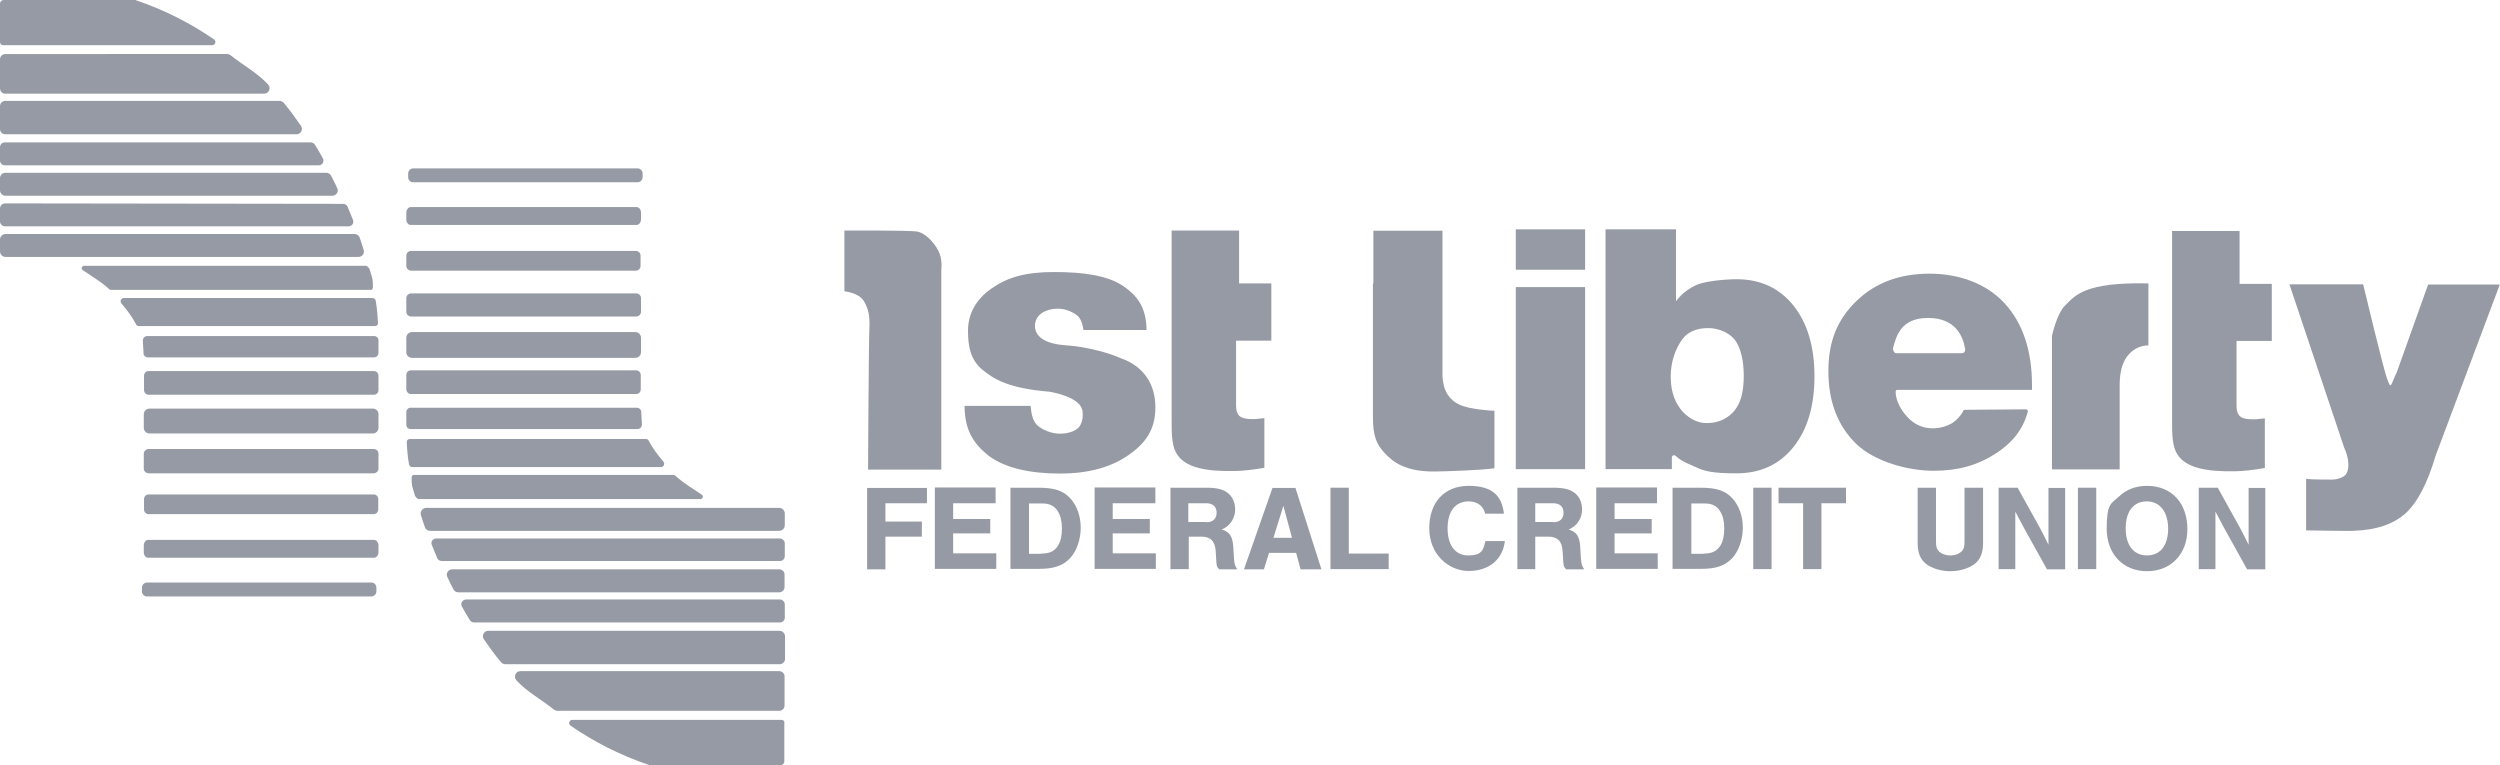 <?xml version="1.0" encoding="UTF-8"?>
<svg id="Layer_1" xmlns="http://www.w3.org/2000/svg" version="1.1" viewBox="0 0 1078 329.9">
  <defs>
    <style>
      .st0 {
        fill: #959aa4;
      }
    </style>
  </defs>
  <g>
    <path class="st0" d="M1.3,19.5h90.2c1.3,0,1.9-1.7.8-2.5C82.4,10.2,71.3,4.4,58.6.1,58.5.1,58.5,0,58.4,0H1.5c-.8,0-1.5.7-1.5,1.5v16.6c0,.8.6,1.4,1.3,1.4Z" />
    <path class="st0" d="M161.3,144.9H63.5c-1.1,0-1.9.9-1.9,2l.3,5.5c0,1,.9,1.7,1.9,1.7h97.5c1,0,1.9-.8,1.9-1.9v-5.5c0-1-.9-1.8-1.9-1.8Z" />
    <path class="st0" d="M161.3,232.8H63.9c-1,0-1.9,1.1-1.9,2.4v2.9c0,1.3.8,2.4,1.9,2.4h97.4c1,0,1.9-1.1,1.9-2.4v-2.9c0-1.3-.9-2.4-1.9-2.4Z" />
    <path class="st0" d="M160.2,251.2H63.4c-1.2,0-2.2,1-2.2,2.2v1.6c0,1.2,1,2.2,2.2,2.2h96.7c1.2,0,2.2-1,2.2-2.2v-1.6c0-1.2-.9-2.2-2.1-2.2Z" />
    <path class="st0" d="M161.1,213.2h-97c-1.1,0-2,.9-2,2v4.5c0,1.1.9,2,2,2h97c1.1,0,2-.9,2-2v-4.5c0-1.1-.8-2-2-2Z" />
    <path class="st0" d="M161,193.6h-96.8c-1.2,0-2.2.9-2.2,2v6.5c0,1.1,1,2,2.2,2h96.8c1.2,0,2.2-.9,2.2-2v-6.5c0-1.2-1-2-2.2-2Z" />
    <path class="st0" d="M160.8,176.2h-96.4c-1.3,0-2.4,1.1-2.4,2.4v5.9c0,1.3,1.1,2.4,2.4,2.4h96.4c1.3,0,2.4-1.1,2.4-2.4v-5.9c0-1.4-1.1-2.4-2.4-2.4Z" />
    <path class="st0" d="M161.3,160h-97.3c-1.1,0-1.9.9-1.9,2.1v6c0,1.2.9,2.1,1.9,2.1h97.3c1.1,0,1.9-.9,1.9-2.1v-6c0-1.2-.9-2.1-1.9-2.1Z" />
    <path class="st0" d="M162,129.6c-.1-.6-.7-1.1-1.4-1.1H53.4c-1.2,0-1.8,1.4-1.1,2.3,2.4,2.8,4.7,5.8,6.4,9.1.2.5.7.7,1.2.7h101.8c.8,0,1.4-.6,1.3-1.4-.1-2.3-.5-6.9-1-9.6Z" />
    <path class="st0" d="M160.8,124c0-3.7-.1-3.4-1.4-7.8-.1-.5-1.1-1.6-1.6-1.6H36.3c-1,0-1.5,1.3-.6,1.9,2.8,2,7.8,4.8,11.4,8.2.2.2.5.3.7.3h112.2c.7,0,.8-1,.8-1Z" />
    <path class="st0" d="M2.3,40.4h111.6c2.1,0,3.1-2.5,1.7-4-4.9-5.2-10.3-7.9-16.2-12.6-.4-.3-.9-.5-1.5-.5H2.3c-1.3,0-2.3,1-2.3,2.3v12.4c0,1.4,1,2.4,2.3,2.4Z" />
    <path class="st0" d="M2.3,57.9h125.6c1.8,0,2.9-2.1,1.9-3.6-2.3-3.3-4.7-6.7-7.4-9.9-.4-.5-1.1-.9-1.8-.9H2.3c-1.3,0-2.3,1-2.3,2.3v9.8c0,1.3,1,2.3,2.3,2.3Z" />
    <path class="st0" d="M2.1,71.3h135.3c1.6,0,2.6-1.7,1.8-3.1-1.1-1.9-2.2-3.9-3.4-5.8-.4-.6-1.1-1-1.8-1H2.1c-1.2,0-2.1.9-2.1,2.1v5.7c0,1.2.9,2.1,2.1,2.1Z" />
    <path class="st0" d="M2.3,84.4h141c1.7,0,2.9-1.8,2.1-3.3-.8-1.8-1.7-3.5-2.6-5.3-.4-.8-1.2-1.3-2.1-1.3H2.3c-1.3,0-2.3,1-2.3,2.3v5.2c0,1.3,1,2.4,2.3,2.4Z" />
    <path class="st0" d="M2.2,97.6h148c1.5,0,2.6-1.4,2-2.8-.7-1.8-1.5-3.7-2.3-5.6-.3-.8-1.1-1.3-2-1.3l-145.7-.2c-1.2,0-2.2,1-2.2,2.2v5.6c0,1.1,1,2.1,2.2,2.1Z" />
    <path class="st0" d="M156.8,107.7c-.5-1.7-1.1-3.4-1.7-5.2-.3-1-1.3-1.6-2.3-1.6H2.4c-1.3,0-2.4,1.1-2.4,2.4v5.1c0,1.3,1.1,2.4,2.4,2.4h152.1c1.7,0,2.8-1.5,2.3-3.1Z" />
  </g>
  <g>
    <path class="st0" d="M337,310.4h-90.2c-1.3,0-1.9,1.7-.8,2.5,9.9,6.8,21,12.6,33.7,16.9.1,0,.1.1.2.1h56.8c.8,0,1.5-.7,1.5-1.5v-16.6c.2-.8-.4-1.4-1.2-1.4Z" />
    <path class="st0" d="M177.1,185h97.8c1.1,0,1.9-.9,1.9-2l-.3-5.5c-.1-1-.9-1.7-1.9-1.7h-97.5c-1,0-1.9.8-1.9,1.9v5.5c0,1,.8,1.8,1.9,1.8Z" />
    <path class="st0" d="M177.1,97h97.4c1,0,1.9-1.1,1.9-2.4v-2.9c0-1.3-.8-2.4-1.9-2.4h-97.4c-1,0-1.9,1.1-1.9,2.4v2.9c0,1.3.8,2.4,1.9,2.4Z" />
    <path class="st0" d="M178.2,78.6h96.7c1.2,0,2.2-1,2.2-2.2v-1.6c0-1.2-1-2.2-2.2-2.2h-96.7c-1.2,0-2.2,1-2.2,2.2v1.6c0,1.3,1,2.2,2.2,2.2Z" />
    <path class="st0" d="M177.2,116.7h97c1.1,0,2-.9,2-2v-4.5c0-1.1-.9-2-2-2h-97c-1.1,0-2,.9-2,2v4.5c0,1,.9,2,2,2Z" />
    <path class="st0" d="M177.4,136.5h96.8c1.2,0,2.2-.9,2.2-2v-6c0-1.1-1-2-2.2-2h-96.8c-1.2,0-2.2.9-2.2,2v6c0,1.1,1,2,2.2,2Z" />
    <path class="st0" d="M177.6,154.3h96.4c1.3,0,2.4-1.1,2.4-2.4v-6.3c0-1.3-1.1-2.4-2.4-2.4h-96.4c-1.3,0-2.4,1.1-2.4,2.4v6.3c0,1.3,1.1,2.4,2.4,2.4Z" />
    <path class="st0" d="M177.1,169.9h97.3c1.1,0,1.9-.9,1.9-2.1v-6c0-1.2-.9-2.1-1.9-2.1h-97.3c-1.1,0-1.9.9-1.9,2.1v6c0,1.1.9,2.1,1.9,2.1Z" />
    <path class="st0" d="M176.4,200.3c.1.6.7,1.1,1.4,1.1h107.2c1.2,0,1.8-1.4,1.1-2.3-2.4-2.8-4.7-5.8-6.4-9.1-.2-.5-.7-.7-1.2-.7h-101.8c-.8,0-1.4.6-1.3,1.4.1,2.3.4,6.9,1,9.6Z" />
    <path class="st0" d="M177.5,205.8c0,3.7.1,3.4,1.4,7.8.1.5,1.1,1.6,1.6,1.6h121.5c1,0,1.5-1.3.6-1.9-2.8-2-7.8-4.8-11.4-8.2-.2-.2-.5-.3-.7-.3h-112.2c-.7,0-.8,1-.8,1Z" />
    <path class="st0" d="M336,289.4h-111.6c-2.1,0-3.1,2.5-1.7,4,4.9,5.2,10.3,7.9,16.2,12.6.4.3.9.5,1.5.5h95.6c1.3,0,2.3-1,2.3-2.3v-12.4c.1-1.3-1-2.4-2.3-2.4Z" />
    <path class="st0" d="M336.1,272h-125.6c-1.8,0-2.9,2.1-1.9,3.6,2.3,3.3,4.7,6.7,7.4,9.9.4.5,1.1.9,1.8.9h118.4c1.3,0,2.3-1,2.3-2.3v-9.8c-.1-1.3-1.1-2.3-2.4-2.3Z" />
    <path class="st0" d="M336.3,258.5h-135.3c-1.6,0-2.6,1.7-1.8,3.1,1.1,1.9,2.2,3.9,3.4,5.8.4.6,1.1,1,1.8,1h131.9c1.2,0,2.1-.9,2.1-2.1v-5.7c0-1.1-1-2.1-2.1-2.1Z" />
    <path class="st0" d="M336,245.5h-141c-1.7,0-2.9,1.8-2.1,3.3.8,1.8,1.7,3.5,2.6,5.3.4.8,1.2,1.3,2.1,1.3h138.4c1.3,0,2.3-1,2.3-2.3v-5.2c.1-1.4-1-2.4-2.3-2.4Z" />
    <path class="st0" d="M336.2,232.2h-148c-1.5-.1-2.6,1.4-2,2.8.7,1.8,1.5,3.7,2.3,5.6.3.8,1.1,1.3,2,1.3h145.7c1.2.1,2.2-.9,2.2-2.1v-5.6c0-1-1-2-2.2-2Z" />
    <path class="st0" d="M181.5,222.1c.5,1.7,1.1,3.4,1.7,5.2.3,1,1.3,1.6,2.3,1.6h150.5c1.3,0,2.4-1.1,2.4-2.4v-5.1c0-1.3-1.1-2.4-2.4-2.4h-152.2c-1.6,0-2.8,1.6-2.3,3.1Z" />
  </g>
  <g>
    <path class="st0" d="M415.9,175h28.5c.3,3.7,1,6.6,2.9,8.4,2,1.8,5.8,3.6,9.7,3.6s7.7-1.3,8.9-3.8c1-2,1.1-3.7.9-5.7-.5-6.3-13.2-8.4-14.3-8.6-17.3-1.4-23.9-5.3-28.9-9.5-5-4.1-6.2-9.8-6.2-16.8s3.2-13.3,10-18.1c6.8-4.8,14.5-7.2,27-7.2s23.2,1.4,30,6.1,9.8,9.8,10,18.9h-27.2c-.4-2.7-1.2-5.2-3-6.5s-4.9-2.8-8.4-2.7c-4.3.1-9.1,2.1-9.5,6.8-.4,4.3,3,7.5,9.8,8.6,2.2.4,6.6.5,10.4,1.2,9.7,1.8,13.8,3.5,16.6,4.7,10.5,3.6,15.1,11.7,15.1,21.3s-4.3,15.4-11.4,20.4-16.6,8.1-29.7,8.1-23.6-2.4-30.7-7.6c-6.8-5.4-10.4-11.2-10.5-21.6Z" />
    <path class="st0" d="M505.2,122.2v-22.8h29.1v22.8h13.9v24.7h-15.2v28.1c0,2.1.5,3.5,1.5,4.4s2.8,1.3,5.3,1.3,1.5,0,2.4-.1c.8-.1,1.8-.2,3-.3v21.4c-4.5.8-9.5,1.4-12.6,1.4-13,.3-20.2-1.7-23.9-5.7-3.7-4-3.5-9.7-3.5-18.4v-56.8h0Z" />
    <path class="st0" d="M653.6,116.3v-17.4h29.9v17.4h-29.9ZM653.6,202.3v-78.5h29.9v78.5h-29.9Z" />
    <path class="st0" d="M720.9,197.2v5.1h-28.6v-103.4h30.4v31c2.4-3.2,5.4-5.5,9-7.1s12.4-2.4,17.1-2.4c10.3,0,18.4,3.8,24.5,11.3,6,7.5,9.1,17.7,9.1,30.5s-3,23-9.1,30.6c-6,7.5-14.2,11.3-24.5,11.3s-13.8-.9-17.4-2.6c-3-1.4-6.2-2.4-8.8-4.9-.7-.6-1.7-.2-1.7.6ZM751.9,162c0-6.7-1.3-11.5-3.3-14.7s-6.9-6.1-13.1-5.8c-4.3.2-7.9,1.8-10.1,4.8-2.9,4-5,9.6-5,16.2,0,13.8,9,19.6,14.6,19.9,7.2.4,11.8-3.4,13.8-6.6s3.1-7.1,3.1-13.8Z" />
    <path class="st0" d="M873.6,176.5c.5,0,.9.5.8,1-2.1,7.7-6.6,13.4-13.9,18.1-7.6,4.9-15.9,7.4-26.8,7.4s-25.3-3.9-33.3-11.6c-8-7.8-12-18.2-12-31.4s4.1-22.5,12.2-30.3c8.1-7.8,18.6-11.7,31.4-11.7s24.6,4.3,32.4,12.8c7.8,8.5,11.8,20.3,11.8,35.4v1.9h-58c-.4-.1-.8.3-.8.7,0,4.7,3,8.7,4.8,10.7,6.5,7.5,15.7,5.4,19.8,2.8,1.7-1.1,3.7-3.3,4.6-5.2,0-.3.4-.4.7-.4l26.3-.2ZM817.6,152.3h28.2c1.9,0,1.6-1.8,1.5-2.2-.9-5.1-4.1-13-15.9-13s-13.7,7.8-15.1,12.9c-.2.5.3,2.3,1.3,2.3Z" />
    <path class="st0" d="M884.8,202.3v-57.4s2-9.5,5.6-13.1c4.4-4.4,8.4-10.2,36-9.6v26.8c-1-.2-5,.2-8.1,3.4-3.1,3.1-4.3,7.9-4.3,13.7v36.3h-29.2Z" />
    <path class="st0" d="M987.2,122.6h31.8s9.1,38.2,10.5,41.2c1.6,4.5,1.4,2,4-3.3l13.5-37.8h30.9l-27.6,73.6c-3.6,12.2-8,20.6-13.2,25.2s-12.6,7.1-22.6,7.4c-2.9.1-20.1-.2-20.1-.2v-22.2c2,.3,10.2.3,11.2.3,2.3,0,5.4-1.1,6.2-2.6,1.4-2.6,1-6.8-1-11.2l-23.6-70.4Z" />
    <path class="st0" d="M592.2,122.3v-22.8h29.8c0,0,0,62.5,0,62.5,0,.5,0,1.8.7,4.7,1.6,5.7,5.9,7.4,6.9,7.9,3.7,1.8,13.6,2.6,14.8,2.5v24.8c-4.5.8-21.9,1.4-25,1.4-13,.3-18.6-3.9-22.3-7.9s-5.1-7.4-5.1-16.1v-57h0Z" />
    <path class="st0" d="M936.6,122.4v-22.8h29.1v22.8h13.9v24.6h-15.2v28.1c0,2.1.5,3.5,1.5,4.4s2.8,1.3,5.3,1.3,1.5,0,2.4-.1c.8-.1,1.8-.2,3-.3v21.4c-4.5.8-9.5,1.4-12.6,1.4-13,.3-20.2-1.7-23.9-5.7s-3.5-9.7-3.5-18.4v-56.7Z" />
    <path class="st0" d="M374.3,202.5h31.6v-86.5s.6-4.3-1.3-7.9-5.6-7.8-9.5-8.3c-3.4-.5-31-.4-31-.4v26.2s5.9.6,8.1,3.8c2.2,3.2,2.9,6.9,2.7,11.6-.3,4.5-.6,61.5-.6,61.5Z" />
  </g>
  <g>
    <path class="st0" d="M399.7,217h-17.9v7.9h15.7v6.5h-15.7v14.1h-7.9v-35.1h25.8v6.6Z" />
    <path class="st0" d="M429.2,217h-18.2v6.8h16v6.2h-16v8.6h18.6v6.7h-26.5v-35.1h26.2v6.8h-.1Z" />
    <path class="st0" d="M435.8,210.3h11.9c7.1,0,10.9,1.3,14,4.8,2.8,3.2,4.3,7.6,4.3,12.5s-1.7,10-4.6,13.1c-3.1,3.3-7,4.6-13.5,4.6h-12.2v-35h.1ZM449,238.7c3.6,0,5.7-1,7.2-3.4,1.2-1.9,1.7-4.4,1.7-7.4s-.5-5.3-1.7-7.3c-1.4-2.4-3.5-3.5-6.7-3.5h-5.8v21.7h5.3Z" />
    <path class="st0" d="M498.1,217h-18.3v6.8h16v6.2h-16v8.6h18.6v6.7h-26.4v-35.1h26.2v6.8h-.1Z" />
    <path class="st0" d="M512.4,245.4h-7.7v-35.1h15.3c4.5,0,7.1.6,9.2,2.1,2.2,1.6,3.4,4.2,3.4,7.4s-1.9,7-5.8,8.5c3.5,1.1,4.7,3,5,7.6l.3,5c.2,2.3.4,3.1,1.4,4.6h-7.7c-.9-.7-1.2-1.3-1.3-3.1l-.3-4.8c-.3-4.3-2.2-6.2-6.3-6.2h-5.3v14h-.2ZM520.1,225.2c2.9,0,4.5-1.5,4.5-4.1s-1.6-4.1-4.5-4.1h-7.7v8.1h7.7Z" />
    <path class="st0" d="M547.2,238.4l-2.2,7.1h-8.6l12.3-35.1h9.9l11.2,35.1h-9l-1.9-7.1h-11.7ZM553.4,218.1l-4.3,13.8h8l-3.7-13.8Z" />
    <path class="st0" d="M581.6,238.7h17.2v6.7h-25.1v-35.1h7.9v28.4h0Z" />
    <path class="st0" d="M640.4,221.5c-.8-3.4-3.4-5.3-7.1-5.3-5.8,0-9.1,4.3-9.1,11.6s3.3,11.7,8.9,11.7,6.5-2,7.4-6.2h8.4c-.9,8-6.9,12.9-15.6,12.9s-17-7.2-17-18.4,6.5-18.3,17-18.3,14.3,4.5,15.2,12h-8.1Z" />
    <path class="st0" d="M662,245.4h-7.7v-35.1h15.3c4.5,0,7.1.6,9.2,2.1,2.2,1.6,3.4,4.2,3.4,7.4s-1.9,7-5.8,8.5c3.5,1.1,4.7,3,5,7.6l.3,5c.2,2.3.4,3.1,1.4,4.6h-7.7c-.9-.7-1.2-1.3-1.3-3.1l-.3-4.8c-.3-4.3-2.2-6.2-6.3-6.2h-5.5v14ZM669.7,225.2c2.9,0,4.5-1.5,4.5-4.1s-1.6-4.1-4.5-4.1h-7.7v8.1h7.7Z" />
    <path class="st0" d="M714.5,217h-18.3v6.8h16v6.2h-16v8.6h18.6v6.7h-26.5v-35.1h26.2v6.8Z" />
    <path class="st0" d="M721.3,210.3h11.9c7.1,0,10.9,1.3,14,4.8,2.8,3.2,4.3,7.6,4.3,12.5s-1.7,10-4.6,13.1c-3.1,3.3-7,4.6-13.5,4.6h-12.2v-35h0ZM734.6,238.7c3.6,0,5.7-1,7.2-3.4,1.2-1.9,1.7-4.4,1.7-7.4s-.5-5.3-1.7-7.3c-1.4-2.4-3.5-3.5-6.7-3.5h-5.8v21.7h5.3Z" />
    <path class="st0" d="M763.9,245.4h-7.9v-35.1h7.9v35.1Z" />
    <path class="st0" d="M785.4,245.4h-7.9v-28.4h-10.6v-6.7h29.1v6.7h-10.6v28.4Z" />
    <path class="st0" d="M855.1,210.3v23.8c0,4.4-1.2,7.2-3.8,9.2-2.7,1.9-6.3,3-10.3,3s-7.6-1.1-10.3-3c-2.6-2-3.8-4.7-3.8-9.2v-23.8h7.9v23.2c0,2.4.4,3.4,1.4,4.4,1.2,1,2.8,1.6,4.8,1.6s3.6-.6,4.7-1.6c1.1-1,1.4-2.1,1.4-4.4v-23.2h8Z" />
    <path class="st0" d="M882.6,245.4l-10-18-3.6-6.8c0,1.8,0,3.2,0,4.2,0,1.9,0,4,0,6.2v14.4h-7.2v-35.1h8.2l9.7,17.5c1.4,2.6,2.3,4.5,3.6,7.1,0-1.4,0-2.4,0-3.4v-2.6c0,0,0-2.5,0-2.5v-16h7.2v35.1h-7.9Z" />
    <path class="st0" d="M903.9,245.4h-7.9v-35.1h7.9v35.1Z" />
    <path class="st0" d="M943.2,228.2c0,10.7-7.1,18.1-17.4,18.1s-17.4-7.4-17.4-18.4,2-10.7,5.4-13.9c3.2-3,7.3-4.5,12-4.5,10.5,0,17.4,7.3,17.4,18.7ZM916.6,227.8c0,7.3,3.4,11.7,9.2,11.7s9.1-4.4,9.1-11.5-3.4-11.8-9.2-11.8-9.1,4.4-9.1,11.6Z" />
    <path class="st0" d="M968.9,245.4l-10-18-3.6-6.8c0,1.8,0,3.2,0,4.2,0,1.9,0,4,0,6.2v14.4h-7.2v-35.1h8.2l9.7,17.5c1.4,2.6,2.3,4.5,3.6,7.1,0-1.4,0-2.4,0-3.4v-2.6c0,0,0-2.5,0-2.5v-16h7.2v35.1h-7.9Z" />
  </g>
</svg>